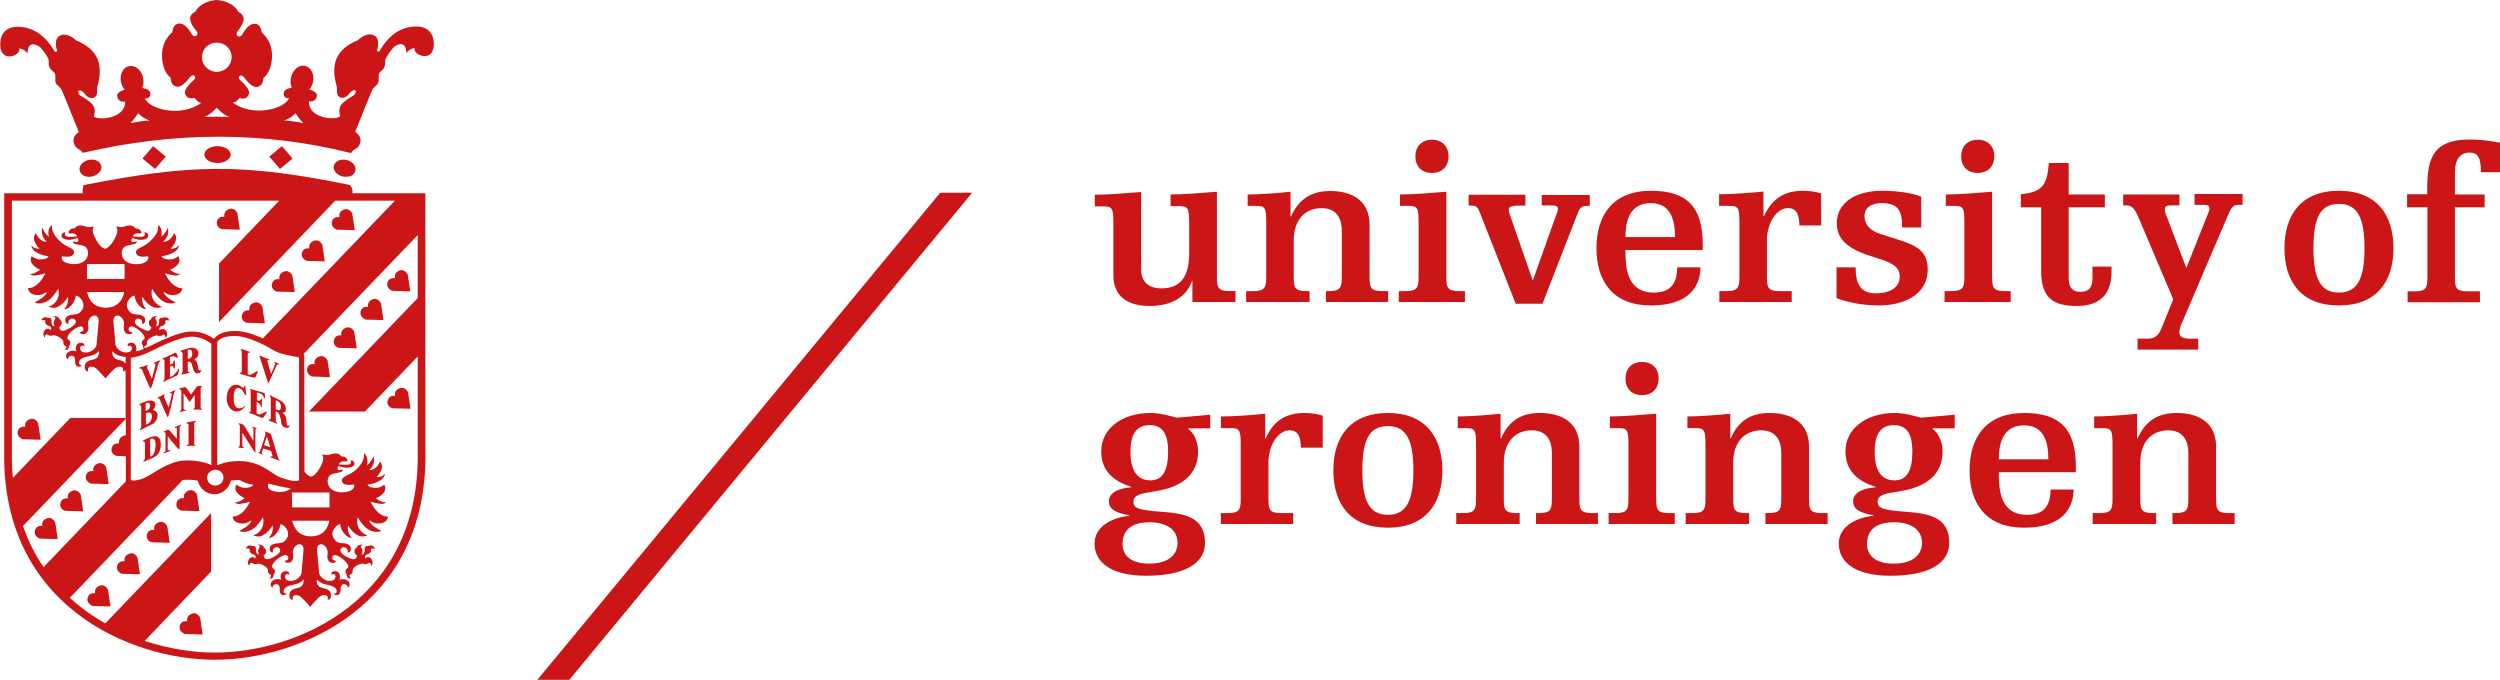 <?xml version="1.0" encoding="utf-8"?>
<!-- Generator: Adobe Illustrator 18.1.0, SVG Export Plug-In . SVG Version: 6.00 Build 0)  -->
<svg version="1.1" id="Layer_1" xmlns="http://www.w3.org/2000/svg" xmlns:xlink="http://www.w3.org/1999/xlink" x="0px" y="0px"
	 viewBox="0 0 1009.1 274.4" enable-background="new 0 0 1009.1 274.4" xml:space="preserve">
<g>
	<g>
		<path fill="#CB1517" d="M488.6,167.4l-13.6,1.2c-2.6-0.7-6.8-1.9-10.6-1.9c-12,0-19.9,6.7-19.9,15.4c0,8.2,5.2,12.2,12.1,14.4v0.2
			c-6.3,0.5-9,2.8-9,5.6c0,3,2.1,4.6,8.2,5.7v0.2c-6.4,0.6-14,4-14,11.2c0,7.3,6.3,13,20.8,13c15.4,0,23.8-4.9,23.8-13.3
			c0-10.6-8.6-11.8-17.2-12.5c-10.1-0.7-11.7-1.6-11.7-4.1c0-3,4.1-3.4,7.1-3.9l2.2-0.4c12.8-2.1,16.8-8.8,16.8-16
			c0-3.9-1.7-7.4-4-9.1v-0.2h8.9V167.4z M475.3,219.1c0,4.1-2.8,8.4-11.5,8.4c-7.7,0-10.7-3.6-10.7-8c0-4.8,2.8-8.7,11-8.7
			C472,210.9,475.3,214.6,475.3,219.1 M471.5,182.3c0,7.8-2.3,11.6-7.2,11.6c-4.8,0-8-3.4-8-11.5c0-7.8,2.8-10.8,7.9-10.8
			C468.6,171.7,471.5,174.2,471.5,182.3 M492.8,172.8h3.9c3.7,0,4.1,0.8,4.1,6.8v21.9c0,4.1-0.5,5.6-5.1,5.6h-2.9v4.4H522v-4.4h-4.9
			c-4.7,0-5.1-1.5-5.1-5.6v-14.7c0-7.5,4.2-13.1,8.4-13.1c3.6,0,4.6,2.5,4.7,7h8.8v-12.9c-2.1-0.7-4.7-1.1-7.3-1.1
			c-7.4,0-12.6,3-15.7,10.3h-0.2v-10c-4.5,0.5-12.6,1.1-17.9,1.1V172.8z M549.9,189.9c0-12.2,2.7-17.9,10.3-17.9
			c7.5,0,10.3,5.7,10.3,17.9c0,12.2-2.8,17.9-10.3,17.9C552.7,207.8,549.9,202.1,549.9,189.9 M538.2,189.9c0,13.3,6.6,23.1,22,23.1
			c15.4,0,22-9.9,22-23.1s-6.6-23.2-22-23.2C544.8,166.7,538.2,176.6,538.2,189.9 M588.3,172.8h3.4c3.7,0,4.1,0.8,4.1,6.8v21.9
			c0,4.1-0.5,5.6-5.1,5.6h-2.9v4.4h25.6v-4.4h-1.3c-4.7,0-5.1-1.5-5.1-5.6v-14.7c0-8.4,4.6-13.1,11.3-13.1c4.9,0,8.1,2.9,8.1,9.2
			v18.6c0,4.1-0.5,5.6-5.1,5.6h-1.3v4.4H645v-4.4h-2.4c-4.7,0-5.1-1.5-5.1-5.6v-21.2c0-9.7-7-13.6-15.9-13.6
			c-7.4,0-12.6,3-15.7,10.3h-0.2v-10c-4.5,0.5-12.6,1.1-17.3,1.1V172.8z M649.8,172.8h3.4c3.7,0,4.1,0.8,4.1,6.8v21.9
			c0,4.1-0.5,5.6-5.1,5.6h-2.9v4.4H676v-4.4h-2.4c-4.7,0-5.1-1.5-5.1-5.6v-34.5c-5.9,0.5-14,1.1-18.7,1.1V172.8z M656.1,152.8
			c0,3.9,2.4,6.7,6.7,6.7c4.3,0,6.7-2.9,6.7-6.7c0-3.9-2.4-6.7-6.7-6.7C658.4,146.1,656.1,149,656.1,152.8 M680.9,172.8h3.4
			c3.7,0,4.1,0.8,4.1,6.8v21.9c0,4.1-0.5,5.6-5.1,5.6h-2.9v4.4H706v-4.4h-1.3c-4.7,0-5.1-1.5-5.1-5.6v-14.7
			c0-8.4,4.6-13.1,11.3-13.1c4.9,0,8.1,2.9,8.1,9.2v18.6c0,4.1-0.5,5.6-5.1,5.6h-1.3v4.4h25.1v-4.4h-2.4c-4.7,0-5.1-1.5-5.1-5.6
			v-21.2c0-9.7-7-13.6-15.9-13.6c-7.4,0-12.6,3-15.7,10.3h-0.2v-10c-4.5,0.5-12.6,1.1-17.3,1.1V172.8z M789,167.4l-13.6,1.2
			c-2.6-0.7-6.8-1.9-10.6-1.9c-12,0-19.9,6.7-19.9,15.4c0,8.2,5.2,12.2,12.1,14.4v0.2c-6.3,0.5-9,2.8-9,5.6c0,3,2.1,4.6,8.2,5.7v0.2
			c-6.4,0.6-14,4-14,11.2c0,7.3,6.3,13,20.8,13c15.4,0,23.8-4.9,23.8-13.3c0-10.6-8.6-11.8-17.2-12.5c-10.1-0.7-11.7-1.6-11.7-4.1
			c0-3,4.1-3.4,7.2-3.9l2.2-0.4c12.8-2.1,16.8-8.8,16.8-16c0-3.9-1.7-7.4-4-9.1v-0.2h8.9V167.4z M775.8,219.1
			c0,4.1-2.8,8.4-11.5,8.4c-7.7,0-10.7-3.6-10.7-8c0-4.8,2.8-8.7,11-8.7C772.5,210.9,775.8,214.6,775.8,219.1 M771.9,182.3
			c0,7.8-2.3,11.6-7.2,11.6c-4.9,0-8-3.4-8-11.5c0-7.8,2.8-10.8,7.9-10.8C769,171.7,771.9,174.2,771.9,182.3 M806.8,185.4
			c0-7.5,2.3-13.7,10.2-13.7c7.9,0,9.8,6.4,9.8,13.7H806.8z M837.9,190.6v-2.1c0-15.1-6.1-21.8-20.9-21.8c-15.4,0-22,9.9-22,23.2
			s6.6,23.1,22,23.1c15.3,0,19.9-7.7,20-15.4h-9.3c-0.1,6.7-2.8,10.2-9.5,10.2c-11.3,0-11.4-11.1-11.4-17.2H837.9z M845.2,172.8h3.4
			c3.7,0,4.1,0.8,4.1,6.8v21.9c0,4.1-0.5,5.6-5.1,5.6h-2.9v4.4h25.6v-4.4H869c-4.7,0-5.1-1.5-5.1-5.6v-14.7
			c0-8.4,4.6-13.1,11.3-13.1c4.9,0,8.1,2.9,8.1,9.2v18.6c0,4.1-0.5,5.6-5.1,5.6h-1.3v4.4h25.1v-4.4h-2.4c-4.7,0-5.1-1.5-5.1-5.6
			v-21.2c0-9.7-7-13.6-15.9-13.6c-7.4,0-12.6,3-15.8,10.3h-0.2v-10c-4.5,0.5-12.6,1.1-17.3,1.1V172.8z"/>
		<path fill="#CB1517" d="M481.4,121.9h17.3v-4.4h-2.4c-4.7,0-5.1-1.5-5.1-5.7V77.4c-5.9,0.5-14,1.1-18.7,1.1v4.7h3.4
			c3.7,0,4.1,0.8,4.1,6.8v12.3c0,9.2-3.4,14.1-11.2,14.1c-5.2,0-8.2-2.6-8.2-7.9v-31c-5.9,0.5-14,1.1-18.7,1.1v4.7h3.4
			c3.7,0,4.1,0.8,4.1,6.8v21c0,8.3,5.5,12.4,14.6,12.4c9.2,0,15-3.9,17.1-10h0.2V121.9z M503.6,83.1h3.4c3.7,0,4.1,0.8,4.1,6.8v21.9
			c0,4.1-0.5,5.7-5.1,5.7H503v4.4h25.6v-4.4h-1.3c-4.7,0-5.1-1.5-5.1-5.7V97.1c0-8.4,4.6-13.1,11.3-13.1c4.9,0,8.1,2.9,8.1,9.2v18.6
			c0,4.1-0.5,5.7-5.1,5.7h-1.3v4.4h25.1v-4.4h-2.4c-4.7,0-5.1-1.5-5.1-5.7V90.7c0-9.7-7-13.6-15.9-13.6c-7.4,0-12.6,3.1-15.8,10.3
			h-0.2v-10c-4.5,0.5-12.6,1.1-17.3,1.1V83.1z M565.1,83.1h3.4c3.7,0,4.1,0.8,4.1,6.8v21.9c0,4.1-0.5,5.7-5.1,5.7h-2.9v4.4h26.7
			v-4.4h-2.4c-4.7,0-5.1-1.5-5.1-5.7V77.4c-5.9,0.5-14,1.1-18.7,1.1V83.1z M571.3,63.1c0,3.9,2.4,6.7,6.7,6.7c4.3,0,6.7-2.9,6.7-6.7
			c0-3.8-2.4-6.7-6.7-6.7C573.7,56.4,571.3,59.3,571.3,63.1 M622.3,82.9h3.8c2.1,0,2.7,0.5,2.7,1.2c0,0.7-0.2,1.6-0.5,2.2l-9.5,26.7
			h-0.2l-8.8-25.3c-0.3-0.9-0.8-2-0.8-3.1c0-1,0.9-1.6,3.7-1.6h3v-4.4h-22.9v4.4h1.1c2,0,2.6,0.5,3.7,3.5l14.2,36.1h10.8l14.2-36.5
			c0.9-2.3,1.7-3,3.7-3h1.2v-4.4h-19.4V82.9z M656.1,95.7c0-7.5,2.3-13.7,10.2-13.7c7.9,0,9.8,6.4,9.8,13.7H656.1z M687.3,100.9
			v-2.1c0-15.1-6.1-21.8-20.9-21.8c-15.4,0-22,9.9-22,23.2c0,13.3,6.6,23.1,22,23.1c15.3,0,19.9-7.7,20-15.4H677
			c-0.1,6.7-2.8,10.2-9.5,10.2c-11.3,0-11.4-11.1-11.4-17.2H687.3z M694,83.1h4c3.7,0,4.1,0.8,4.1,6.8v21.9c0,4.1-0.5,5.7-5.1,5.7
			H694v4.4h29.2v-4.4h-4.9c-4.7,0-5.1-1.5-5.1-5.7V97.1c0-7.5,4.2-13.1,8.4-13.1c3.6,0,4.6,2.5,4.7,7h8.8V78.1
			c-2.1-0.7-4.7-1.1-7.3-1.1c-7.4,0-12.6,3.1-15.8,10.3h-0.2v-10c-4.5,0.5-12.6,1.1-17.9,1.1V83.1z M741.5,120.4
			c2.6,1.1,9.3,2.9,16.8,2.9c9.6,0,19.8-4,19.8-14.5c0-6.8-3.5-9.4-11.4-11.9l-7.5-2.4c-4.2-1.3-6.6-3.8-6.6-7.2
			c0-3.6,2.7-5.3,6.9-5.3c6.6,0,8.3,2.9,8.3,9.8h7.7V79.4c-2.7-1.2-8.8-2.4-15.8-2.4c-10.8,0-18.3,4.9-18.3,13.1
			c0,7,5.1,10.8,15.7,13.9c8.4,2.5,9.7,4.5,9.7,7.8c0,4.1-3.8,6.6-9.7,6.6c-6.3,0-8.1-4.1-8.1-10.5h-7.7V120.4z M785.4,83.1h3.4
			c3.7,0,4.1,0.8,4.1,6.8v21.9c0,4.1-0.5,5.7-5.1,5.7h-2.9v4.4h26.7v-4.4h-2.4c-4.7,0-5.1-1.5-5.1-5.7V77.4
			c-5.9,0.5-14,1.1-18.7,1.1V83.1z M791.6,63.1c0,3.9,2.4,6.7,6.7,6.7c4.3,0,6.7-2.9,6.7-6.7c0-3.8-2.4-6.7-6.7-6.7
			C794,56.4,791.6,59.3,791.6,63.1 M815.9,83.7h8v25.7c0,11.1,5.1,14.1,14.4,14.1c8.9,0,14-4.3,14-13.9v-2h-7.7v4.6
			c0,3.9-1.5,5.6-4.8,5.6s-4.8-1.7-4.8-5.6V83.7h14.6v-5.2h-14.6V65.8h-8c-0.7,9.1-2.7,11.7-11.3,12.6V83.7z M877.2,120.8l-4.4,10.9
			c-1.2,3.1-2.4,5-5.9,5h-4.1v4.4h24.5v-4.4h-3c-3.6,0-4.6-0.8-4.6-2.7c0-1.4,0.9-3.5,1.5-4.8l18-42.1c1.3-3,2.1-4.4,4-4.4h2v-4.4
			h-19.4v4.4h3.8c1.6,0,2.2,0.3,2.2,1.5c0,0.8-0.5,1.9-1,3.1l-8.3,20.9L875,88.5c-0.5-1.4-1.2-2.7-1.2-4c0-1.3,0.9-1.6,2.5-1.6h3.4
			v-4.4H857v4.4h1.4c2.2,0,3.3,1.3,5.1,5.6L877.2,120.8z M933.8,100.2c0-12.2,2.7-17.9,10.3-17.9c7.5,0,10.3,5.7,10.3,17.9
			c0,12.2-2.8,17.9-10.3,17.9C936.6,118.1,933.8,112.4,933.8,100.2 M922.1,100.2c0,13.3,6.6,23.1,22,23.1s22-9.9,22-23.1
			c0-13.3-6.6-23.2-22-23.2S922.1,86.9,922.1,100.2 M971.7,83.7h8.1v28.2c0,4.1-0.5,5.7-5.1,5.7h-2.9v4.4h29.2v-4.4H996
			c-4.7,0-5.1-1.5-5.1-5.7V83.7h12v-5.2h-12v-8.9c0-5.4,2.2-8,5.9-8c3.4,0,4.6,2,4.6,7.9h7.7V57.6c-3.7-0.7-7.7-1.3-12.2-1.3
			c-16.7,0-17.2,9.9-17.2,22.1h-8.1V83.7z"/>
	</g>
	<polygon fill="#CB1517" points="379.5,77.8 216.9,274.4 229.8,274.4 392.4,77.8 	"/>
	<g>
		<path fill="#CB1517" d="M96.6,186.1c8.7,0,13.2,5.3,16.1,6.4c6.9,2.7,8,1.3,8,1.3v-49.2c0-0.5-0.7-0.5-0.7-0.5s-6.7-1-9-2.4
			c-2.2-1.3-10.3-6.1-16.3-6.1c-6,0-7,2.5-7,2.5v49.7C87.8,187.9,90.6,186.1,96.6,186.1 M52.8,144.7v49c0,0,0.5,0.7,3.9-0.2
			c3.8-1,8.6-5.8,15.3-7.3c5-1.1,11.8,0.5,13.3,1.6v-49c0,0-3-2.9-8-2.9c-4.9,0-13.1,4.3-16.2,5.8c-2.7,1.3-5.6,2.4-7.7,2.6
			C52.8,144.2,52.8,144.7,52.8,144.7 M83.6,192.8c0,1.8,1.5,3.2,3.3,3.2c1.8,0,3.3-1.4,3.3-3.2c0-1.8-1.4-3.2-3.3-3.2
			C85,189.7,83.6,191.1,83.6,192.8 M42.7,124.2c6.8,0,7.4-6.3,7.4-6.3H35.2C35.2,117.9,35.9,124.2,42.7,124.2 M35.1,112.6h15.2v-6
			H35.1V112.6z M125.5,216.5c6.8,0,7.4-6.3,7.4-6.3H118C118,210.1,118.7,216.5,125.5,216.5 M117.9,204.8h15.1v-6h-15.2L117.9,204.8z
			 M122.9,190.4c0.8,1,1.7,1.8,2.6,2c2.6-0.5,5.1-6,5-7.4c0.1-0.6-0.5-1.3-0.4-1.5c0.1-0.2,1.3,0.2,2,0.2c0.7,0,2.2-0.7,3.2-0.7
			c1.9,0,2.2,1.1,2.5,1.2c0.3,0.1,0.7,0,1.3,0.2c0.6,0.3,1.4,1.1,1.1,1.8c-0.9,0.1-1.3,0-1.8,0c-0.7,0-1.5,0.7-1.6,1.2
			c0,0.1,1.9,0.2,2.8,0.2c2.9,0.1,1.9-1.6,1.9-1.7c-0.1-0.3,1.6,0,1.6,1.3c0,1.1-1.9,1.7-3.5,1.6c-1.2-0.1-2.7-0.7-3-0.7
			c-0.1,0-1,1.7,0.4,1.7c0.5,0,1.1-0.3,1.1-0.3c0.3,0,0.7,0.8-1.1,1.2c-2.5,0.5-3.9,0.6-4.5,2.2c-0.5,1.2-0.3,2.5,0.4,3.6
			c2,3.1,8.2,2.6,9.7,0.7c0.5-0.7,0.6-1.6,0-1.6c-1.8,0.2-4.4,0.4-4.6-1.7c0-1.8,3.1-1.8,6-4.6c2.3-2.3,2.7-3.7,2.9-4.9
			c0.1-0.4,0.1-1.4,0.1-1.4c0.1-0.4,0.9,1,1,1.3c0.6,1.7,0.2,3.5,0.2,3.5c0.7-0.6,1.5-1.5,1.9-2.2c0.2-0.4,0.6-1,0.7-1.3
			c0.2-0.5,0.3,1.1,0.1,2.3c-0.3,1.7-1.9,3.2-1.9,3.2c3.1,0,4.4-3.5,4.4-3.5c2.4,2.7-1.4,6.2-1.4,6.2s0.5,0.2,1.1,0
			c0.9-0.2,1.5-0.4,2-1.1c0.6-0.6,0,1.6-1.6,2.5c-2.6,1.6-5.2,1.7-5.2,1.7c0.5,1.2,2.6,1.4,3.8,1.3c1.7-0.1,3-1.3,3-1.3
			c1.9,3.3-3,5.4-3.4,5.5c1.3,1,2.4,1.5,3.2,1.6c0.3,0,0.6,0,0.8,0c0.2,0-0.4,0.8-1.8,0.7c-2.3-0.2-4.3-0.9-4.3-0.9
			c3,6.3,6.7,6.1,7,6c0,0,0,2.8-4,2.8c-0.2,0-0.4,0-0.6,0c-1.5-0.2-2.7-1.2-2.9-1.3c0.1,2.1,4.7,4.2,4.7,4.2c0.2,0.2-1,0.7-2.7,0.4
			c-0.8-0.1-1.8-0.4-2.7-1.1c-2.2-1.4-3.9-4.5-4-4.7c-1.2,4.8,2.8,7,3.7,7.2c0.6,0.1-0.9,0.7-2.4,0.5c-0.3,0-0.6-0.1-0.8-0.2
			c-2.8-1.2-4.3-4-4.4-4.2c-0.1,0.2-0.6,2.6,1.4,4.9c0.1,0.1-0.1,0.1-0.4,0.1c-0.3-0.1-0.8-0.2-1.2-0.5c-1.5-1.1-2.8-2.8-3-5
			c-1.3,0.2-2.3,1.5-2.8,2.5c-0.5,0.9-0.4,2.1,0.1,3c0.7,1.2,1.4,1.8,2.4,2c0.8,0.2,1.6,0.1,2.4,0.3c0.7,0.1,1.3,0.4,1.9,1
			c0.7,0.9,0.2,2.9-1,2.6c0,0,0.4-1-0.4-1.7c-0.3-0.2-0.6-0.3-0.9-0.4c-0.6-0.1-1.2,0.2-1.5,0.8c-0.7,1.3,2,3,3.3,3.5
			c0,0,0.7,0.4,1.5,0.5c0.8,0.1,1.6-0.1,1.8-1.5c-0.3-0.3-1-0.4-1-1.7c0-1.1,0.9-1.5,0.9-1.5c0.3-1.3,2.3-1.2,2.3-1.2
			c0.2,0,0,0.1-0.1,0.2c-0.5,0.2-0.6,0.6-0.5,0.9c0.1,0.3,1.1,0.9,0.3,2.9c0.1,0,1,0.1,1.2-1.4c0.1-0.6-0.1-1.1,0.1-1.5
			c0.2-0.4,0.7-0.6,1.3-0.5c0.6-0.2,1.1-0.3,1.4-0.2c1.1,0.2,1.3,1.2,1.3,1.2s0,0.1-0.1,0.1c-0.1,0-0.2-0.1-0.4-0.1
			c-0.5-0.1-1.2,0-1.1,0.4c0.1,0.3,0.3,0.6-0.3,1.3c-0.8,1-2.5,0.3-2,2.4c0.1-0.1,0.5-0.7,1.4-0.6c0.8,0.1,1.6,1,1.6,2.3
			c0,0.5-0.2,0.9-0.7,1.2c0,0-0.1-0.1,0-0.1c0.1-0.6-0.1-1-0.5-1.1c-0.8-0.1-0.6,0.5-1.6,0.5c-0.1,0-0.3,0-0.4,0
			c-0.4-0.1-0.6-0.2-0.9-0.2c-0.1,0-0.2,0-0.2,0c-1.3,0.2-2.9,1.1-3.5,2c-0.6,0.9,0.1,1.1-0.5,1.9c-0.5,0.7-1,0.6-1,0.6s0,0.2,0,0.4
			c0,0.3,0.2,0.8,0.6,0.9c0,0,0.1,0.1,0,0.1c-0.1,0-0.4,0.1-0.7,0.1c-0.4-0.1-0.8-0.3-1-1c-0.1-0.2-0.1-0.5-0.1-0.7
			c0,0-0.7-0.7-0.4-1.6c0.4-1.1,1.4-0.7,1-2c-0.5-1.4-3.2-3.8-5-4.1c-0.4-0.1-0.8,0-1,0.2c-0.6,0.5-0.7,2,1.2,2.1
			c-0.4,0.8-1,1-2.1,0.7c-0.9-0.2-1.7-1.5-1.4-3.2c0.4-2.2-1-4-2.3-4.2c-0.2,0-0.4,0-0.6,0c-1.6,0.3-1.3,2.6-1.3,2.6l0.8,8.9
			c0,0.3,0.1,0.7,0.4,1.1c0.5,0.8,1.6,1.8,3.1,2.1c1.3,0.2,2.3-0.1,2.7-0.5c0.1-0.1,0.6-1,0.4-1.6c-0.1-0.2-0.2-0.4-0.5-0.5
			c-0.1,0-0.1-0.1-0.2-0.1c-0.5-0.1-0.8,0.4-0.9,0.3c-0.2-0.6,0.1-1.7,1.8-1.4c1.1,0.2,1.5,0.9,1.6,1.7c0.1,0.9-0.2,1.7-0.2,1.7
			s1-0.3,2.1-0.2c0.1,0,0.2,0,0.3,0.1c0.9,0.4,1.6,0.8,1.7,1.8c0.1,1.1-0.8,1.6-0.8,1.6s0.3-0.8-0.6-1.3c-0.2-0.1-0.4-0.2-0.6-0.2
			c-1.1-0.2-1.7,1-1.6,1.8c0.1,1.4-0.3,2.4-1.3,2.6c-0.2,0-0.4,0-0.6,0c-0.7-0.1-0.8-0.6-0.8-0.6s1.1,0.1,1.1-0.9
			c0.1-2.5-4.4-2.5-6-3.3c-1.4-0.7-2-1.5-2-1.5s-0.1,0.1-0.1,0.6c0.3,2.6,1.9,2.7,3.5,3.1c1.1,0.3,2.3,1.1,2.3,2.6
			c0,2.1-1.4,1.9-1.4,1.9s0.6-1.7-1-1.9c-0.1,0-0.2,0-0.4,0c-0.9,0-1.4,0.4-1.9,0.8c-0.8,0.6-3.3,3.4-3.7,3.9
			c-0.5-0.5-2.9-3.3-3.7-3.9c-0.5-0.4-1-0.8-1.9-0.8c-0.1,0-0.3,0-0.4,0c-1.6,0.2-1,1.9-1,1.9s-1.4,0.2-1.4-1.9
			c0-1.5,1.2-2.4,2.3-2.6c1.6-0.4,3.2-0.5,3.5-3.1c0-0.5-0.1-0.6-0.1-0.6s-0.6,0.9-2,1.5c-1.7,0.8-6.1,0.8-6,3.3
			c0,1,1.1,0.9,1.1,0.9s-0.1,0.5-0.8,0.6c-0.2,0-0.4,0-0.6,0c-1-0.1-1.4-1.2-1.3-2.6c0.1-0.8-0.5-2-1.6-1.8c-0.2,0-0.4,0.1-0.6,0.2
			c-0.9,0.5-0.6,1.3-0.6,1.3s-1-0.5-0.8-1.6c0.1-1,0.8-1.4,1.7-1.8c0.1,0,0.2,0,0.3-0.1c1.2-0.2,2.2,0.2,2.2,0.2s-0.3-0.9-0.2-1.7
			c0.1-0.7,0.5-1.5,1.6-1.7c1.7-0.3,2,0.8,1.8,1.4c-0.1,0-0.4-0.4-0.9-0.3c-0.1,0-0.1,0-0.2,0.1c-0.3,0.1-0.5,0.3-0.5,0.5
			c-0.3,0.7,0.3,1.5,0.4,1.6c0.3,0.4,1.4,0.7,2.7,0.5c1.5-0.3,2.6-1.3,3.1-2.1c0.3-0.5,0.4-0.9,0.4-1.1l0.8-8.9c0,0,0.3-2.3-1.3-2.6
			c-0.2,0-0.4,0-0.6,0c-1.3,0.2-2.8,2-2.3,4.2c0.3,1.7-0.5,3-1.4,3.2c-1.1,0.2-1.7,0-2.1-0.7c1.9-0.1,1.8-1.6,1.2-2.1
			c-0.3-0.2-0.6-0.3-1.1-0.2c-1.8,0.3-4.6,2.6-5,4.1c-0.4,1.3,0.6,1,1,2c0.3,0.9-0.4,1.6-0.4,1.6c0,0.3-0.1,0.5-0.1,0.7
			c-0.2,0.7-0.6,1-1,1c-0.3,0-0.6,0-0.7-0.1c0.5-0.2,0.6-0.6,0.7-1c0-0.2,0-0.4,0-0.4s-0.5,0-1-0.6c-0.5-0.8,0.1-1.1-0.5-1.9
			c-0.6-0.9-2.2-1.8-3.5-2c-0.1,0-0.2,0-0.2,0c-0.3,0-0.5,0.2-0.9,0.2c-0.1,0-0.2,0-0.4,0c-1,0-0.7-0.6-1.6-0.5
			c-0.4,0.1-0.7,0.5-0.5,1.1c0,0.1,0,0.1,0,0.1c-0.5-0.3-0.7-0.7-0.7-1.2c0-1.3,0.8-2.2,1.6-2.3c0.9-0.1,1.4,0.5,1.4,0.6
			c0.5-2.1-1.2-1.4-2-2.4c-0.6-0.7-0.3-1.1-0.3-1.3c0.1-0.4-0.6-0.4-1.1-0.4c-0.1,0-0.3,0-0.4,0.1c-0.1-0.1,0.2-1.1,1.2-1.3
			c0.4-0.1,0.8,0,1.4,0.2c0.6-0.2,1.1,0.1,1.3,0.5c0.2,0.4,0,1,0.1,1.5c0.2,1.4,1.1,1.4,1.2,1.4c-0.8-2,0.2-2.6,0.3-2.9
			c0.1-0.3,0-0.8-0.5-0.9c-0.1,0-0.3-0.1-0.1-0.2c0,0,2-0.1,2.3,1.2c0,0,0.9,0.5,0.9,1.5c0,1.3-0.7,1.4-1,1.7c0.2,1.4,1,1.6,1.8,1.5
			c0.8-0.1,1.5-0.5,1.5-0.5c1.3-0.5,4-2.2,3.3-3.5c-0.3-0.6-0.9-0.9-1.5-0.8c-0.3,0-0.6,0.2-0.9,0.4c-0.8,0.7-0.4,1.7-0.4,1.7
			c-1.2,0.3-1.8-1.7-1-2.6c0.5-0.6,1.2-0.8,1.9-1c0.8-0.1,1.6-0.1,2.4-0.3c1-0.2,1.7-0.8,2.4-2c0.5-0.8,0.5-2,0.1-3
			c-0.5-1-1.4-2.3-2.8-2.5c-0.3,2.2-1.5,3.9-3,5c-0.4,0.2-0.9,0.4-1.2,0.5c-0.3,0-0.4,0-0.4-0.1c2-2.3,1.5-4.6,1.4-4.9
			c-0.1,0.3-1.7,3-4.4,4.2c-0.3,0.1-0.5,0.2-0.8,0.2c-1.5,0.2-3-0.5-2.4-0.5c1-0.1,4.9-2.4,3.7-7.2c-0.1,0.3-1.9,3.3-4,4.7
			c-0.9,0.6-1.9,0.9-2.7,1.1c-1.7,0.3-3-0.2-2.7-0.4c0,0,4.7-2.2,4.7-4.2c-0.1,0.1-1.4,1.1-2.9,1.3c-0.2,0-0.4,0-0.6,0
			c-4,0-4-2.8-4-2.8c0.3,0,4,0.3,7-6c0,0-2,0.7-4.3,0.9c-1.4,0.1-1.9-0.7-1.8-0.7c0.2,0.1,0.5,0.1,0.8,0c0.7-0.1,1.8-0.6,3.2-1.6
			c-0.4-0.2-5.2-2.3-3.4-5.5c0,0,1.3,1.1,3,1.3c1.2,0.1,3.3-0.1,3.8-1.3c0,0-2.6-0.1-5.2-1.7c-0.1,0-0.2-0.1-0.2-0.1
			c-1.2,0-2.4,0-3.6,0.2c-0.8,3.2-3.5,5.5-6.7,5.5c-3.2,0-5.9-2.3-6.7-5.5c-2.1-0.4-4.1-0.4-6-0.3l-45.6,47.6
			c4.4,4,9.2,7.5,14.3,10.3l42.7-44.5v23.6l-26.8,28c9.7,3.2,19.6,4.7,28.3,4.7c33.3,0,83-21.4,81.9-81.1v-38.4l-21.3,22.2h-22.6
			l43.9-45.8V94.9l-46.1,48c0.2,0.2,0.3,0.4,0.3,0.6L122.9,190.4z M108.3,195.2c-0.2,0.5-0.2,1.5,0.1,1.9c1.3,1.7,6.6,2.3,9,0
			C114.3,196.7,111.3,195.9,108.3,195.2 M50.8,144.9c0-0.1,0-0.4,0-0.7c-1.2-0.3-2.6-0.5-3.4-0.9c-1.4-0.7-2-1.5-2-1.5
			s-0.1,0.1-0.1,0.6c0.3,2.6,1.9,2.7,3.5,3.1c0.7,0.2,1.5,0.6,1.9,1.3V144.9z M55.5,141.7c0.8-0.2,1.7-0.5,2.6-0.9
			c-0.1-0.1-0.2-0.4-0.3-0.6c-0.1-0.2-0.1-0.5-0.1-0.7c0,0-0.7-0.7-0.4-1.6c0.4-1.1,1.4-0.8,1-2c-0.5-1.4-3.2-3.8-5-4.1
			c-0.4-0.1-0.8,0-1,0.2c-0.6,0.5-0.7,2,1.2,2.1c-0.4,0.8-1,1-2.1,0.7c-0.8-0.2-1.7-1.5-1.4-3.2c0.5-2.2-1-4-2.3-4.2
			c-0.2,0-0.4,0-0.6,0c-1.6,0.3-1.3,2.6-1.3,2.6l0.8,9c0,0.3,0.1,0.7,0.4,1.1c0.5,0.8,1.6,1.8,3.1,2.1c1.3,0.2,2.3-0.1,2.7-0.5
			c0.1-0.1,0.7-1,0.4-1.6c-0.1-0.2-0.3-0.4-0.5-0.5c-0.1,0-0.2-0.1-0.2-0.1c-0.5-0.1-0.8,0.4-0.9,0.3c-0.3-0.6,0.1-1.7,1.8-1.4
			c1.1,0.2,1.5,1,1.6,1.7c0.1,0.9-0.2,1.7-0.2,1.7S54.9,141.8,55.5,141.7 M58.9,140.4c0.4-0.2,0.9-0.4,1.4-0.6
			c1.6-0.8,4.5-2.3,7.6-3.5c3.1-1.3,6.7-2.5,9.6-2.5c2.9,0,5.2,0.9,6.8,1.7c0.8,0.4,1.4,0.8,1.9,1.2l0.2,0.1
			c0.1-0.1,0.1-0.2,0.2-0.3c0.3-0.4,0.8-0.9,1.5-1.3c1.4-0.9,3.6-1.6,6.9-1.6c3.4,0,7.3,1.3,10.4,2.7l0.7,0.3l53.3-55.6h-24.1
			l-46.9,49v-23.6l24.3-25.4H4.8v101c-0.1,3.8,0.1,7.4,0.4,10.9l23.2-24.2h22.3v-19.3c-0.4,0.6-1.1,0.5-1.1,0.5s0.6-1.7-1-1.9
			c-0.1,0-0.2,0-0.4,0c-0.9,0-1.4,0.4-1.9,0.8c-0.8,0.6-3.3,3.4-3.7,3.9c-0.5-0.5-2.9-3.2-3.7-3.9c-0.5-0.4-1-0.8-1.9-0.8
			c-0.1,0-0.3,0-0.4,0c-1.6,0.2-1,1.9-1,1.9s-1.4,0.2-1.4-1.9c0-1.5,1.2-2.4,2.3-2.6c1.6-0.4,3.2-0.5,3.5-3.1c0-0.5-0.1-0.6-0.1-0.6
			s-0.6,0.9-2,1.5c-1.7,0.8-6.1,0.8-6,3.3c0,1,1.1,0.9,1.1,0.9s-0.1,0.5-0.8,0.6c-0.2,0-0.4,0-0.6,0c-1-0.1-1.4-1.2-1.3-2.6
			c0.1-0.8-0.5-2-1.6-1.8c-0.2,0-0.4,0.1-0.6,0.2c-0.8,0.5-0.6,1.3-0.6,1.3s-1-0.5-0.8-1.6c0.1-1,0.8-1.4,1.7-1.8
			c0.1,0,0.2,0,0.3-0.1c1.2-0.2,2.1,0.2,2.1,0.2s-0.3-0.9-0.2-1.7c0.1-0.7,0.5-1.5,1.6-1.7c1.7-0.3,2,0.8,1.8,1.4
			c-0.1,0.1-0.4-0.4-0.9-0.3c-0.1,0-0.1,0-0.2,0.1c-0.3,0.1-0.4,0.3-0.5,0.5c-0.3,0.7,0.3,1.5,0.4,1.6c0.3,0.4,1.4,0.8,2.7,0.5
			c1.5-0.3,2.6-1.3,3.1-2.1c0.3-0.4,0.4-0.9,0.4-1.1l0.8-9c0,0,0.3-2.3-1.3-2.6c-0.2,0-0.4,0-0.6,0c-1.3,0.2-2.8,2-2.3,4.2
			c0.3,1.7-0.5,3-1.4,3.2c-1.1,0.3-1.7,0-2.1-0.7c1.9-0.1,1.8-1.6,1.2-2.1c-0.2-0.2-0.6-0.3-1-0.2c-1.8,0.3-4.6,2.6-5,4.1
			c-0.4,1.3,0.6,1,1,2c0.3,0.9-0.4,1.6-0.4,1.6c0,0.3-0.1,0.5-0.1,0.7c-0.2,0.7-0.6,1-1,1.1c-0.3,0-0.6,0-0.7-0.1
			c0.5-0.2,0.6-0.6,0.7-1c0-0.2,0-0.4,0-0.4s-0.5,0.1-1-0.6c-0.5-0.8,0.1-1.1-0.5-1.9c-0.6-0.9-2.2-1.8-3.5-2c-0.1,0-0.2,0-0.2,0
			c-0.2,0-0.5,0.2-0.9,0.2c-0.1,0-0.2,0-0.4,0c-1,0-0.7-0.6-1.6-0.5c-0.4,0.1-0.7,0.5-0.5,1.1c0,0.1,0,0.1,0,0.1
			c-0.5-0.3-0.6-0.7-0.7-1.2c0-1.3,0.8-2.2,1.6-2.3c1-0.1,1.4,0.5,1.5,0.6c0.5-2.1-1.2-1.4-2-2.4c-0.6-0.7-0.3-1.1-0.3-1.3
			c0.1-0.4-0.6-0.4-1.1-0.4c-0.1,0-0.3,0.1-0.4,0.1c-0.1-0.1,0.2-1.1,1.2-1.2c0.4-0.1,0.8,0,1.4,0.2c0.6-0.2,1.1,0.1,1.3,0.5
			c0.2,0.5,0,1,0.1,1.5c0.2,1.4,1.1,1.4,1.2,1.4c-0.8-2,0.2-2.6,0.3-3c0.1-0.3,0-0.7-0.5-0.9c-0.1,0-0.3-0.1-0.1-0.2
			c0,0,2-0.1,2.3,1.2c0,0,0.9,0.4,0.9,1.5c0,1.3-0.7,1.4-1,1.7c0.2,1.4,1,1.6,1.8,1.5c0.8-0.1,1.5-0.6,1.5-0.6
			c1.3-0.5,4-2.2,3.3-3.5c-0.3-0.6-0.9-0.9-1.5-0.8c-0.3,0-0.6,0.2-0.9,0.4c-0.8,0.7-0.4,1.7-0.4,1.7c-1.2,0.3-1.8-1.7-1-2.6
			c0.5-0.6,1.2-0.8,1.8-1c0.8-0.1,1.6-0.1,2.4-0.3c1-0.2,1.7-0.8,2.4-2c0.5-0.8,0.5-2,0.1-3c-0.5-1-1.4-2.3-2.8-2.5
			c-0.2,2.2-1.5,3.9-3,5c-0.4,0.3-0.9,0.4-1.2,0.5c-0.3,0-0.4,0-0.4-0.1c2-2.3,1.5-4.6,1.4-4.9c-0.1,0.3-1.7,3-4.4,4.2
			c-0.3,0.1-0.6,0.2-0.8,0.2c-1.5,0.2-3-0.5-2.4-0.5c1-0.1,4.9-2.4,3.7-7.2c-0.1,0.3-1.9,3.3-4,4.8c-0.9,0.6-1.9,0.9-2.7,1.1
			c-1.7,0.3-3-0.2-2.7-0.4c0,0,4.7-2.2,4.7-4.2c-0.1,0.1-1.4,1.1-2.9,1.3c-0.2,0-0.4,0-0.6,0c-4,0-4-2.8-4-2.8c0.3,0,4,0.3,7-6
			c0,0-2,0.7-4.3,0.9c-1.3,0.2-1.9-0.7-1.8-0.7c0.2,0.1,0.5,0.1,0.8,0c0.7-0.1,1.8-0.6,3.2-1.6c-0.4-0.2-5.2-2.3-3.4-5.5
			c0,0,1.3,1.1,3,1.3c1.2,0.1,3.3-0.1,3.8-1.3c0,0-2.6-0.1-5.2-1.7c-1.5-0.9-2.1-3.1-1.6-2.5c0.6,0.7,1.2,0.9,2,1.1
			c0.7,0.2,1.1,0,1.1,0s-3.8-3.5-1.4-6.2c0,0,1.3,3.5,4.4,3.5c0,0-1.6-1.4-1.9-3.2c-0.2-1.2-0.1-2.8,0.1-2.3
			c0.1,0.3,0.5,0.9,0.7,1.3c0.4,0.7,1.2,1.6,1.9,2.2c0,0-0.5-1.8,0.2-3.5c0.1-0.2,1-1.6,1-1.3c0,0,0,1.1,0.1,1.4
			c0.2,1.2,0.7,2.7,2.9,4.9c2.9,2.9,6,2.9,6,4.7c-0.1,2.1-2.8,1.9-4.6,1.7c-0.6,0-0.5,0.9,0,1.6c1.5,1.9,7.7,2.4,9.6-0.7
			c0.7-1.1,0.9-2.4,0.4-3.6c-0.6-1.6-1.9-1.7-4.5-2.2c-1.8-0.4-1.3-1.2-1-1.2c0,0,0.5,0.3,1.1,0.3c1.3,0,0.5-1.7,0.4-1.6
			c-0.3,0-1.8,0.6-3,0.7c-1.6,0.1-3.5-0.5-3.5-1.6c0-1.3,1.7-1.7,1.6-1.3c0,0.1-1,1.8,1.9,1.7c0.9,0,2.8-0.1,2.8-0.2
			c-0.1-0.5-0.9-1.2-1.6-1.2c-0.5,0-0.9,0.1-1.8,0c-0.3-0.8,0.5-1.5,1.1-1.8c0.6-0.3,1-0.2,1.3-0.2c0.3-0.1,0.5-1.2,2.5-1.2
			c1,0,2.5,0.7,3.2,0.7c0.7,0,1.9-0.4,2-0.2c0.1,0.2-0.5,0.9-0.4,1.5c0,1.4,2.4,6.9,5,7.4c2.6-0.5,5.1-6,5-7.4
			c0.1-0.6-0.5-1.3-0.4-1.5c0.1-0.2,1.3,0.2,2,0.2c0.7,0,2.2-0.7,3.2-0.7c1.9,0,2.2,1.1,2.5,1.2c0.2,0.1,0.7,0,1.2,0.2
			c0.6,0.3,1.4,1.1,1.1,1.8c-0.9,0.1-1.3,0-1.8,0c-0.7,0-1.5,0.7-1.6,1.2c0,0.1,1.8,0.2,2.8,0.2c2.9,0.1,1.9-1.6,1.9-1.7
			c-0.1-0.4,1.6,0,1.6,1.3c0,1.1-1.9,1.7-3.5,1.6c-1.2-0.1-2.7-0.7-3-0.7c-0.1,0-1,1.7,0.4,1.6c0.5,0,1.1-0.3,1.1-0.3
			c0.3,0,0.8,0.8-1,1.2c-2.5,0.5-3.9,0.6-4.5,2.2c-0.5,1.2-0.3,2.5,0.4,3.6c1.9,3.1,8.2,2.7,9.7,0.7c0.5-0.7,0.6-1.6,0-1.6
			c-1.8,0.2-4.4,0.4-4.6-1.7c0-1.8,3.1-1.8,6-4.7c2.3-2.3,2.7-3.7,2.9-4.9c0.1-0.4,0.1-1.4,0.1-1.4c0.1-0.3,0.9,1.1,1,1.3
			c0.7,1.7,0.2,3.5,0.2,3.5c0.7-0.6,1.5-1.5,1.9-2.2c0.2-0.4,0.6-1,0.7-1.3c0.2-0.5,0.3,1.1,0.1,2.3c-0.3,1.7-1.9,3.2-1.9,3.2
			c3.1,0,4.4-3.5,4.4-3.5c2.4,2.7-1.4,6.2-1.4,6.2s0.5,0.2,1.1,0c0.9-0.2,1.4-0.4,2-1.1c0.6-0.6,0,1.6-1.6,2.5
			c-2.6,1.6-5.2,1.7-5.2,1.7c0.5,1.2,2.6,1.4,3.8,1.3c1.7-0.1,3-1.3,3-1.3c1.9,3.3-3,5.4-3.4,5.5c1.4,1,2.4,1.5,3.2,1.6
			c0.3,0.1,0.6,0,0.8,0c0.2,0-0.4,0.8-1.8,0.7c-2.3-0.2-4.2-0.9-4.2-0.9c3,6.3,6.7,6.1,7,6c0,0,0,2.8-4,2.8c-0.2,0-0.4,0-0.6,0
			c-1.5-0.2-2.7-1.2-2.9-1.3c0.1,2.1,4.7,4.2,4.7,4.2c0.2,0.2-1,0.7-2.7,0.4c-0.8-0.1-1.8-0.4-2.7-1.1c-2.1-1.4-3.9-4.5-4-4.8
			c-1.2,4.8,2.8,7,3.7,7.2c0.6,0.1-0.9,0.8-2.4,0.5c-0.3,0-0.6-0.1-0.8-0.2c-2.8-1.2-4.3-4-4.4-4.2c-0.1,0.2-0.6,2.6,1.4,4.9
			c0.1,0.1-0.1,0.1-0.4,0.1c-0.3-0.1-0.8-0.2-1.2-0.5c-1.5-1.1-2.8-2.8-3-5c-1.3,0.2-2.3,1.5-2.8,2.5c-0.5,0.9-0.4,2.1,0.1,3
			c0.7,1.2,1.4,1.8,2.4,2c0.8,0.2,1.6,0.1,2.4,0.3c0.7,0.1,1.3,0.4,1.9,1c0.7,0.9,0.2,2.9-1,2.6c0,0,0.4-1-0.4-1.7
			c-0.3-0.2-0.6-0.3-0.9-0.4c-0.6-0.1-1.2,0.2-1.5,0.8c-0.7,1.3,2,3,3.3,3.5c0,0,0.7,0.4,1.5,0.6c0.8,0.1,1.6-0.1,1.8-1.5
			c-0.3-0.3-1-0.4-1-1.7c0-1.1,0.9-1.5,0.9-1.5c0.3-1.3,2.3-1.2,2.3-1.2c0.2,0,0,0.1-0.1,0.2c-0.5,0.2-0.6,0.6-0.5,0.9
			c0.1,0.3,1.1,0.9,0.3,3c0.1,0,1,0.1,1.2-1.4c0.1-0.5-0.1-1.1,0.1-1.5c0.2-0.4,0.7-0.6,1.3-0.5c0.6-0.2,1.1-0.3,1.4-0.2
			c1.1,0.1,1.3,1.2,1.3,1.2s0,0.1-0.1,0.1c-0.1,0-0.2-0.1-0.4-0.1c-0.5-0.1-1.2,0-1.1,0.4c0.1,0.3,0.3,0.6-0.3,1.3
			c-0.8,1-2.5,0.3-2,2.4c0.1-0.1,0.5-0.7,1.5-0.6c0.8,0.1,1.6,1,1.6,2.3c0,0.5-0.2,0.9-0.7,1.2c0,0-0.1-0.1-0.1-0.1
			c0.1-0.6-0.1-1-0.5-1.1c-0.8-0.1-0.6,0.5-1.6,0.5c-0.1,0-0.3,0-0.4,0c-0.4,0-0.6-0.2-0.9-0.2c-0.1,0-0.2,0-0.2,0
			c-1.3,0.2-2.9,1.1-3.5,2c-0.6,0.9,0.1,1.1-0.5,1.9c-0.5,0.7-1,0.6-1,0.6s0,0.2,0,0.4C58.8,140.2,58.8,140.3,58.9,140.4
			 M17.6,228.9l33.2-34.6v-10.1L47,184c0,0-2.6-0.7-1.9-3.2c0.6-2.3,3-1.8,3-1.8s-0.6-2.1,1.6-3c0.4-0.2,0.8-0.3,1.1-0.3l0-6.7
			L9.3,212.3C11.4,218.5,14.2,224,17.6,228.9 M171.7,78v104.1c1.2,62.2-50.7,84.2-85,84.2s-86.2-22.1-85-84.2V78h31.7
			c-0.2-1.9,0.4-3.3,0.4-3.3c43.3-8.5,64.2-8.9,107.5,0c0.9,1.1,1.1,2.3,1,3.3H171.7z M107.7,176.2l-1.1,3.5l2.5,0.8L107.7,176.2z
			 M107.2,175.2c0.2-0.6-0.4-0.7-0.3-1c0.1-0.2,0.8,0.2,1.3,0.4c0.5,0.2,1.2,0.4,1.3,1c0.2,0.6,2.6,8.5,2.8,9.3
			c0.2,0.8,0.7,0.6,0.6,1c-0.1,0.1-0.8-0.2-2.1-0.7c-1.2-0.4-1.7-0.6-1.7-0.8c0-0.4,1.2,0.2,0.9-0.5c-0.2-0.5-0.6-1.9-0.6-1.9
			l-3.2-1l-0.5,1.5c-0.2,0.8,0.5,0.6,0.4,0.9c-0.1,0.2-0.5,0-1.1-0.3c-0.6-0.2-0.8-0.3-0.8-0.4c0-0.3,0.5,0.1,0.7-0.4
			C105.1,181.8,107.1,175.7,107.2,175.2 M111.3,161.6v3.6c0.2,0.1,2.1,1.2,2.1-1C113.4,161.9,111.3,161.6,111.3,161.6 M108.5,169.5
			c0-0.6,0.8,0.2,0.8-0.7V161c0-1-0.5-0.9-0.5-1.3c0-0.4,0.9,0.2,1.1,0.3c0.2,0.1,2.5,1.2,2.8,1.4c0.2,0.1,2.7,1.1,2.7,3.7
			c0,1.8-1.5,1.5-1.5,1.5s1.5,0.9,1.6,2.2c0.1,1.3,0.3,2.5,0.3,2.6c0,0.2,0.3,0.9,1.1,0.2c0,0,0.1,1.6-1.8,1
			c-1.2-0.4-1.6-1.5-1.6-2.2c-0.1-0.7-0.5-4.3-2.2-4.3v3.6c0,1,0.6,0.7,0.6,1.2c0,0.4-0.8-0.2-1.6-0.5
			C109.1,170,108.5,169.9,108.5,169.5 M97.1,140.9c0-0.2,0.5,0,0.5,0l2.9,1c0,0,0.5,0.2,0.5,0.4c0,0.2-1-0.3-1,0.6v8.1
			c0,0,0.2,0.5,1.2,0.2c1-0.4,2.4-1.3,2.4-1.3s0.7-0.3,0.5,0.1c-0.2,0.5-0.9,2-0.9,2s-0.1,0.6-0.9,0.4c-0.8-0.1-2.7-0.7-3.3-0.9
			c-0.5-0.1-2-0.6-2-0.6s-0.3-0.1-0.3-0.3c0-0.2,0.9,0,0.9-0.7v-7.9C97.6,141.2,97.1,141.2,97.1,140.9 M104.6,143.7
			c0.1-0.4,0.9,0.1,2.1,0.6c1.3,0.5,2.2,0.8,2.1,1c-0.1,0.2-1-0.1-0.9,0.4c0.1,0.6,1.5,5.2,1.5,5.2s1.7-3.8,1.7-4
			c0.1-0.5-0.4-0.5-0.4-0.8c0.1-0.2,0.6,0.1,1,0.3c0.4,0.2,1.1,0.4,0.9,0.7c-0.1,0.3-0.6-0.3-0.8,0.1c-0.2,0.5-3.5,7.7-3.5,7.7
			l-3.3-10.4C105,143.9,104.6,143.9,104.6,143.7 M98.8,155.7c0.4,0,0.3,1.5,0.4,2c0.1,1,0.4,1.8,0.1,1.8c-0.5,0-1-1.5-1.7-2.2
			c-0.7-0.7-3.3-2-3.3,3.3c0,4.5,2,4.4,3.1,4.1c1.1-0.3,1.5-1.2,1.6-1.1c0.1,0.1-0.9,2.2-3.1,2.5c-2.2,0.2-4.4-1.9-4.4-5.3
			s1.7-5.5,3.8-5.5c1.7,0,2.2,1.2,3,1.2C98.8,156.6,98.4,155.7,98.8,155.7 M100.8,157.1c0-0.3,1.5,0.3,2.7,0.6
			c1.2,0.4,3.4,0.7,3.4,1.4c0,0.9,0.2,1.7-0.1,1.7c-0.2,0-0.5-1.1-0.9-1.5c-0.6-0.5-1.7-0.8-2-0.8c-0.3-0.1-0.2,0-0.2,0.2v2.8
			c0,0,0.8,0.4,1.2,0.2c0.4-0.2,0.5-0.8,0.7-0.8c0.2,0.1,0.2,0.6,0.1,1.6c0,1,0.1,1.9-0.2,1.8c-0.2-0.1-0.3-0.9-0.8-1.4
			c-0.5-0.5-1.1-0.6-1.1-0.6v4.6c0,0,0.6,0.6,1.8,0.2c1.2-0.4,2-1.2,2.2-1c0.2,0.2,0.1,0.4-0.5,1.3c-0.6,0.9-0.9,1.5-1.5,1.2
			c-0.6-0.2-1.9-0.7-2.7-1.1c-0.8-0.4-2.5-0.8-2.5-1.1c0-0.3,0.8,0.3,0.8-0.7v-7.9C101.4,157.5,100.8,157.3,100.8,157.1 M96.3,171
			c0-0.2,0.3-0.1,0.8,0c0.5,0.1,1.1,0.3,1.6,1c0.4,0.7,3.6,6,3.6,6l0-4.8c0-0.6-0.6-0.7-0.6-0.9c0-0.2,0.4,0,0.9,0.2
			c0.5,0.2,1.1,0.2,1.1,0.4c0,0.2-0.6-0.1-0.6,0.5v9.1c0,0,0,0.4-0.3,0c-0.2-0.3-5-7.8-5-7.8s0,4.7,0,5.2c0,0.6,0.6,0.5,0.6,0.8
			s-0.7,0.1-1.1,0.1c-0.4-0.1-1.1,0-1.1-0.4c0-0.4,0.6,0.2,0.6-0.7v-7.7C96.9,171.3,96.3,171.3,96.3,171 M57.9,147.9
			c0.5-0.2,1.9-0.7,1.9-0.6c0.2,0.4-0.7,0.3-0.4,1.2c0.3,0.7,1.9,4.4,1.9,4.4l1.4-5.3c0.3-1.2-0.7-0.8-0.7-1c0-0.2,0.7-0.4,1.1-0.6
			c0.3-0.2,1.5-0.6,1.5-0.5c0.1,0.4-0.4,0.4-0.7,1.4c-0.4,1.2-2.5,9.6-3.1,9.9c-0.3,0.2-3.2-7-3.5-7.6c-0.2-0.6-1-0.3-1.1-0.7
			C56.2,148.3,57.4,148,57.9,147.9 M65.8,144.6c0.9-0.3,2.5-1,4.2-1.9c0.2-0.1,0.9-0.6,1.3,0.1c0.4,0.6,0.6,1.5,0.4,1.6
			c-0.3,0.1-0.5-0.1-0.9-0.3c-0.3-0.2-0.8-0.4-1.2-0.3c-0.4,0.1-1,0.4-1,0.4l0,2.9c0,0,1.1,0,1.2-0.6c0.1-0.4,0.3-1,0.6-1.1
			c0.2-0.1,0.1,0.5,0.2,1.4c0,0.3,0,0.5,0,0.6c0,1,0,1.4-0.2,1.4c-0.3,0-0.5-0.7-0.6-0.9c-0.1-0.3-1.2,0-1.2,0.1v4.2
			c0,0,0.8-0.4,1.2-0.6c0.5-0.3,1.3-1.2,1.7-1.8c0.3-0.6,0.4-1,0.7-1c0.2,0-0.2,1.8-0.2,1.8s0,0.7-0.6,1c-0.6,0.3-4,1.8-4.3,2
			c-0.6,0.3-1.3,0.7-1.3,0.5c0-0.4,0.6-0.2,0.6-1.4l0-7c0,0,0-0.6-0.5-0.7C65.5,145,65.2,144.9,65.8,144.6 M80.5,149.5
			c0.5,0.1,0.8-0.1,0.8-0.1s-0.2,1.3-1.6,1.3c-1.9,0-1.9-3.3-2.5-4.2s-1.4-0.4-1.4-0.4v3.3c0,1.1,0.7,0.6,0.7,1
			c0,0.2-0.5,0.2-0.5,0.2s-1.5,0.4-2,0.5c-0.5,0.1-0.8,0.2-0.8,0c0-0.4,0.5-0.1,0.5-1.3V143c0-1.3-0.8-0.9-0.8-1.3
			c0-0.2,0.5-0.3,1.1-0.5c0.9-0.2,1.3-0.5,2.6-0.8c1.3-0.3,3.5,0.3,3.5,2c0,1.9-1.1,2.3-1.7,2.7C80.5,146.2,79.5,149.4,80.5,149.5
			 M75.8,141.2v3.7c0,0,1.8-0.1,1.8-2.1C77.6,140.4,75.8,141.2,75.8,141.2 M59,162c1-0.4,3.7-0.9,3.7,1.4c0,1.6-1.1,2-1.1,2
			s2,0.4,2,2c0,1.8-0.9,3.1-1.9,3.7c-0.5,0.3-3.7,1.8-4.1,2c-0.3,0.2-1,0.6-1.1,0.4c-0.2-0.4,0.5-0.3,0.5-1.5v-7.4
			c0-1.6-0.8-0.9-0.8-1.3C56.3,162.9,58,162.4,59,162 M58.8,162.8v3.1c0,0,1.8-0.6,1.8-2.1C60.6,161.9,58.8,162.8,58.8,162.8
			 M58.9,166.8v4.6c0,0,2.4-0.5,2.4-3.4C61.3,165.6,58.9,166.8,58.9,166.8 M69.5,158c0.3-0.1,1.2-0.6,1.3-0.5
			c0.2,0.2-0.3,0.2-0.7,1.7c-0.1,0.5-1.8,8.9-2.4,9.2c-0.2,0.1-3-6.6-3.2-7.1c-0.5-1-0.9-0.3-1-0.6c-0.1-0.2,0.7-0.5,1.3-0.8
			c0.3-0.2,1.6-0.9,1.7-0.7c0.3,0.3-0.7,0.3-0.2,1.3c0.3,0.7,1.8,4,1.8,4s0.9-3.8,1.2-5c0.3-1.3-0.7-0.6-0.8-0.9
			C68.5,158.4,69,158.2,69.5,158L69.5,158z M72.3,157c0-0.2,0.8-0.4,1.3-0.5c0.8-0.2,1.2-0.3,1.6,0c0.3,0.3,1.9,2.8,1.9,2.8
			s2-2.8,2.2-3c0.2-0.2,0.2-0.5,1-0.5c0.9,0,1.3-0.1,1.3,0.1c0,0.3-0.6,0.2-0.6,0.9c0,0.6,0,7.2,0,7.6c0,0.8,0.6,0.6,0.6,0.8
			c0,0.3-0.4,0.2-1.7,0.1c-1.1,0-1.9,0.1-1.9-0.1c0-0.4,0.6-0.1,0.6-0.8v-5c0,0-1.9,2.8-2,2.8c-0.1,0-2.5-3.5-2.5-3.5v6.1
			c0,1,1,0.4,1,0.8c0,0.2-0.7,0.3-1.3,0.4c-0.6,0.1-1.2,0.4-1.3,0.2c-0.1-0.4,0.7-0.2,0.7-1.3c0-1,0-6.5,0-6.9
			C73,156.8,72.3,157.3,72.3,157 M57.6,178c0-0.2,1.1-0.6,1.8-1c1.3-0.6,5.5-2.7,5.5,2.4c0,4.7-3.3,5.4-4.4,5.9
			c-1.1,0.5-2.5,1.2-2.6,0.9c-0.2-0.4,0.6-0.4,0.6-1.3v-5.8C58.5,177.7,57.6,178.5,57.6,178 M62.8,179.4c0-3.4-2.2-2.2-2.2-2.2v7.1
			C60.6,184.3,62.8,184.3,62.8,179.4 M66.1,174.3c0-0.2,0.3-0.3,0.8-0.5c0.6-0.3,0.9-0.6,1.4-0.1c0.5,0.4,3.1,3.4,3.1,3.4v-4.2
			c0-0.5-0.8,0.1-0.8-0.3c0-0.4,0.4-0.4,1-0.6c0.6-0.2,1.5-0.9,1.5-0.5c0,0.5-0.6,0.4-0.6,1v8.1c0,0.7-0.1,0.7-0.4,0.7
			c-0.2,0-4.4-5.2-4.4-5.2v5.5c0,0.5,1-0.2,1,0.3c0,0.3-0.6,0.4-1.2,0.6c-0.6,0.2-1.4,0.6-1.4,0.3c0-0.5,0.7-0.3,0.7-0.8v-7.2
			C66.8,174.3,66.1,174.7,66.1,174.3 M75.3,170.7c0-0.3,0.6-0.3,1.7-0.5c1.1-0.2,2.1-0.5,2.1-0.2c0,0.5-0.7,0.1-0.7,1v8.3
			c0,0.4,0.6,0.1,0.6,0.4c0,0.4-1,0.2-1.8,0.2c-0.8,0-1.8,0.2-1.8-0.1c0-0.6,0.7,0,0.7-0.5v-7.9C76,170.6,75.3,171.4,75.3,170.7
			 M156.5,161.6c0.6-2.3,3-1.8,3-1.8s-0.6-2.1,1.6-3c2.4-1.1,3.6,1.5,3.6,1.5l1,6.7l-7.3-0.2C158.4,164.8,155.8,164.1,156.5,161.6
			 M72.6,252.5c0.6-2.3,3-1.7,3-1.7s-0.6-2.1,1.6-3c2.4-1.1,3.6,1.6,3.6,1.6l1,6.7l-7.3-0.2C74.5,255.7,71.9,255,72.6,252.5
			 M156.4,114.1c0.6-2.3,3-1.8,3-1.8s-0.6-2.1,1.6-3c2.4-1.1,3.6,1.6,3.6,1.6l1,6.7l-7.3-0.2C158.3,117.3,155.8,116.6,156.4,114.1
			 M145.6,125.6c0.6-2.3,3-1.7,3-1.7s-0.6-2.1,1.6-3c2.4-1.1,3.6,1.6,3.6,1.6l1,6.7l-7.3-0.2C147.5,128.8,145,128.1,145.6,125.6
			 M134.8,137.2c0.6-2.3,3-1.8,3-1.8s-0.6-2.1,1.6-3c2.4-1.1,3.6,1.5,3.6,1.5l1,6.7l-7.3-0.2C136.7,140.4,134.2,139.7,134.8,137.2
			 M124,148.7c0.6-2.3,3-1.7,3-1.7s-0.6-2.1,1.6-3c2.4-1.1,3.6,1.5,3.6,1.5l1,6.7l-7.3-0.2C126,151.9,123.4,151.2,124,148.7
			 M71.3,202.9c0.6-2.3,3-1.8,3-1.8s-0.6-2.1,1.6-3c2.4-1.1,3.6,1.5,3.6,1.5l1,6.7l-7.3-0.2C73.2,206.1,70.6,205.4,71.3,202.9
			 M59.3,215.7c0.6-2.3,3-1.8,3-1.8s-0.6-2.1,1.6-3c2.4-1.1,3.6,1.5,3.6,1.5l1,6.7l-7.3-0.2C61.2,218.9,58.7,218.2,59.3,215.7
			 M47.3,228.4c0.6-2.3,3-1.8,3-1.8s-0.6-2.1,1.6-3c2.4-1.1,3.6,1.5,3.6,1.5l1,6.7l-7.3-0.2C49.3,231.6,46.7,230.9,47.3,228.4
			 M35.4,241.2c0.6-2.3,3-1.7,3-1.7s-0.6-2.1,1.6-3c2.4-1.1,3.6,1.6,3.6,1.6l1,6.7l-7.3-0.2C37.3,244.4,34.7,243.7,35.4,241.2
			 M7.2,174c0.6-2.3,3-1.7,3-1.7s-0.6-2.1,1.6-3c2.4-1.1,3.6,1.5,3.6,1.5l1,6.7l-7.3-0.2C9.2,177.2,6.6,176.5,7.2,174 M134,89.4
			c0.6-2.3,3-1.7,3-1.7s-0.6-2.1,1.6-3c2.4-1.1,3.6,1.5,3.6,1.5l1,6.7l-7.3-0.2C136,92.6,133.4,91.9,134,89.4 M121.9,102
			c0.6-2.3,3-1.7,3-1.7s-0.6-2.1,1.6-3c2.4-1.1,3.6,1.5,3.6,1.5l1,6.7l-7.3-0.2C123.8,105.2,121.3,104.5,121.9,102 M109.8,114.5
			c0.6-2.3,3-1.8,3-1.8s-0.6-2.1,1.6-3c2.4-1.1,3.6,1.5,3.6,1.5l1,6.7l-7.3-0.2C111.7,117.7,109.2,117,109.8,114.5 M97.7,127.1
			c0.6-2.3,3-1.8,3-1.8s-0.6-2.1,1.6-3c2.4-1.1,3.6,1.5,3.6,1.5l1,6.7l-7.3-0.2C99.6,130.3,97,129.6,97.7,127.1 M87.6,89.3
			c0.6-2.3,3-1.8,3-1.8s-0.6-2.1,1.6-3c2.4-1.1,3.6,1.5,3.6,1.5l1,6.7l-7.3-0.2C89.5,92.5,87,91.8,87.6,89.3 M34.7,191.9
			c0.6-2.3,3-1.7,3-1.7s-0.6-2.1,1.6-3c2.4-1.1,3.6,1.5,3.6,1.5l1,6.7l-7.3-0.2C36.7,195.1,34.1,194.4,34.7,191.9 M24.4,203
			c0.6-2.3,3-1.8,3-1.8s-0.6-2.1,1.6-3c2.4-1.1,3.6,1.5,3.6,1.5l1,6.7l-7.3-0.2C26.3,206.2,23.8,205.5,24.4,203 M14.1,214.1
			c0.6-2.3,3-1.8,3-1.8s-0.6-2.1,1.6-3c2.4-1.1,3.6,1.6,3.6,1.6l1,6.7l-7.3-0.2C16,217.3,13.5,216.6,14.1,214.1 M57.5,64l4.3-5
			l5.1,4.2l-4.3,5L57.5,64z M82.5,62.4c0-1.9,2.4-3.4,5.3-3.4c2.9,0,5.3,1.5,5.3,3.4c0,1.9-2.4,3.4-5.3,3.4
			C84.9,65.8,82.5,64.3,82.5,62.4 M37.4,71.2c-1.7,0.4-4.5,0.2-5.2-2.2c-0.6-2.4,1.7-4,3.4-4.4c1.7-0.4,4.5-0.2,5.2,2.2
			C41.5,69.1,39.1,70.7,37.4,71.2 M118.1,64l-5.1,4.2l-4.3-5l5.1-4.2L118.1,64z M140,64.6c1.7,0.4,4,2,3.4,4.4
			c-0.6,2.4-3.5,2.6-5.2,2.2c-1.7-0.4-4-2-3.4-4.4C135.5,64.4,138.4,64.2,140,64.6 M60.3,48.7c0,0-2.1-1.1-2.7-1.4
			c-0.7-0.5-1.8-1.6-1.8-1.6c-1,1.6-3.1,4-3.1,4S57.7,48.6,60.3,48.7 M87.5,43.5c-1,1.1-3,3-5.1,3.7c0,0,3.5-0.1,5-0.1h0.2
			c1.5,0,5,0.1,5,0.1C90.5,46.5,88.5,44.6,87.5,43.5 M114.7,48.7c2.6-0.1,7.7,1,7.7,1s-2.2-2.4-3.1-4c0,0-1.1,1.1-1.8,1.6
			C116.9,47.6,114.7,48.7,114.7,48.7 M81.5,23.1c0,3.2,2.7,5.9,6,5.9c3.3,0,6-2.6,6-5.9c0-3.3-2.7-5.9-6-5.9
			C84.2,17.2,81.5,19.8,81.5,23.1 M78.6,39.5c-1.2,0.2-2.8,0.6-3.8-1.4c-0.9-1.9,2.4-4.9,3.5-5.9c1.4-1.3-0.4-2.6-1.5-1.2
			c-0.3,0.4-2.9,4-4.9,4c-3.2,0-3-3.6-3-3.6s-3.5-2.2-3.5-9.2c0-6.2,4.2-9.2,4.2-9.2s0-3.5,2.9-3.5c2.8,0.1,4.6,3.9,4.8,4.2
			c1.4,2.1,3.2,0.3,2-1.2c-3-3.5-3.6-6.3-0.4-7.8C80,2.2,83.5,0.3,87.4,0l0.1,0l0.1,0c3.9,0.3,7.4,2.2,8.6,4.8
			c3.2,1.5,2.6,4.3-0.3,7.8c-1.2,1.5,0.5,3.3,2,1.2c0.2-0.3,2-4.1,4.8-4.2c2.8-0.1,2.9,3.5,2.9,3.5s4.2,3,4.2,9.2
			c0,7-3.5,9.2-3.5,9.2s0.2,3.6-3,3.6c-2,0-4.6-3.6-4.9-4c-1.1-1.5-2.9-0.1-1.5,1.2c1.1,1,4.4,4,3.5,5.9c-1,2.1-2.6,1.6-3.8,1.4
			c0,0-1.1,1.8-2.7,1.8c8.2,6,21,2.6,22.8-1.8c0,0-2.2,0.4-2.2-1.8c0-1.4,1.4-2.1,3.3-2.4c-0.4-0.9-0.6-1.9-0.5-3
			c0.2-3.1,2.4-5.8,4.9-5.9c2.5-0.1,4.5,2.4,4.3,5.5c-0.1,1.6-0.7,3-1.6,4.1c1.9,0.6,3.2,1.6,3,2.6c-0.5,2.9-3.2,2.2-3.2,2.2
			c-0.3,6.6,9.9,7.9,12.6,6.1c-1-3.8,0.5-4.9,1.7-6c0.8-0.7,3.4-2.3,3.7-2.5c0.8-0.5,1.2-1.6,0.7-2c-0.5-0.4-1.5,0.3-2,0.8
			c-0.7,0.8-1.9,2.6-3.8,2.1c-2.3-0.6-1.3-3.2-1.7-4.6c-2.5-8.8-0.4-14.9,8.6-18.6c0,0,3.4-3.5,6.5-1.9c2.9,1.5,1.1,6.2,1.1,6.2
			l0.9,0.4c3.3-5.8,8-10.1,14.8-10.2c4.8-0.1,7.1,2.7,7.3,6.5c0.4,8.5-8.4,5.3-7.8,2.2c0,0-2.1,0.2-3.3,2.1c0-0.5,0.1-5.6-4.5-2.9
			c-1.3,0.8-3.6,4.6-3.8,5c-0.6,1.7,0.2,1.9-0.6,3.6c-0.7,1.3-1.7,1.6-2.1,2.5c-0.4,0.9,0.2,2.6-0.4,3.8c-0.7,1.4-1.7,1.5-2.3,2.7
			c-0.5,1-6.9,17-6.9,17s2.5,1.6,2.1,4c-0.6,3.2-2.7,2.5-3.8,4.6C106.7,53,70.7,53,33.4,61.7c-1.1-1.9-3.1-1.3-3.7-4.4
			c-0.5-2.4,2.1-4,2.1-4s-6.4-16-6.9-17c-0.6-1.3-1.6-1.4-2.3-2.7c-0.6-1.1,0-2.9-0.4-3.8c-0.4-0.9-1.4-1.2-2.1-2.5
			c-0.9-1.6-0.1-1.9-0.6-3.6c-0.2-0.5-2.5-4.3-3.8-5C11,16,11.1,21,11.1,21.6c-1.2-1.8-3.3-2.1-3.3-2.1c0.7,3.2-8.2,6.3-7.7-2.2
			c0.2-3.8,2.5-6.6,7.3-6.5c6.8,0.2,11.5,4.4,14.8,10.2l0.9-0.4c0,0-1.8-4.7,1.1-6.2c3.1-1.6,6.5,1.9,6.5,1.9
			c9,3.7,11.1,9.8,8.6,18.6c-0.4,1.4,0.6,4-1.7,4.6c-1.9,0.5-3.1-1.3-3.8-2.1c-0.5-0.5-1.5-1.2-2-0.8c-0.5,0.4-0.1,1.5,0.7,2
			c0.3,0.2,2.9,1.7,3.7,2.5c1.2,1,2.7,2.2,1.7,6c2.6,1.7,12.9,0.4,12.6-6.1c0,0-2.7,0.7-3.2-2.2c-0.2-1.1,1.1-2,3-2.6
			c-0.9-1.1-1.5-2.5-1.6-4.1c-0.2-3.1,1.7-5.6,4.3-5.5c2.5,0.1,4.8,2.8,4.9,5.9c0.1,1.1-0.1,2.1-0.5,3c1.9,0.3,3.3,1,3.3,2.4
			c0,2.2-2.2,1.8-2.2,1.8c1.7,4.4,14.6,7.8,22.8,1.8C79.6,41.4,78.6,39.5,78.6,39.5"/>
	</g>
</g>
</svg>
